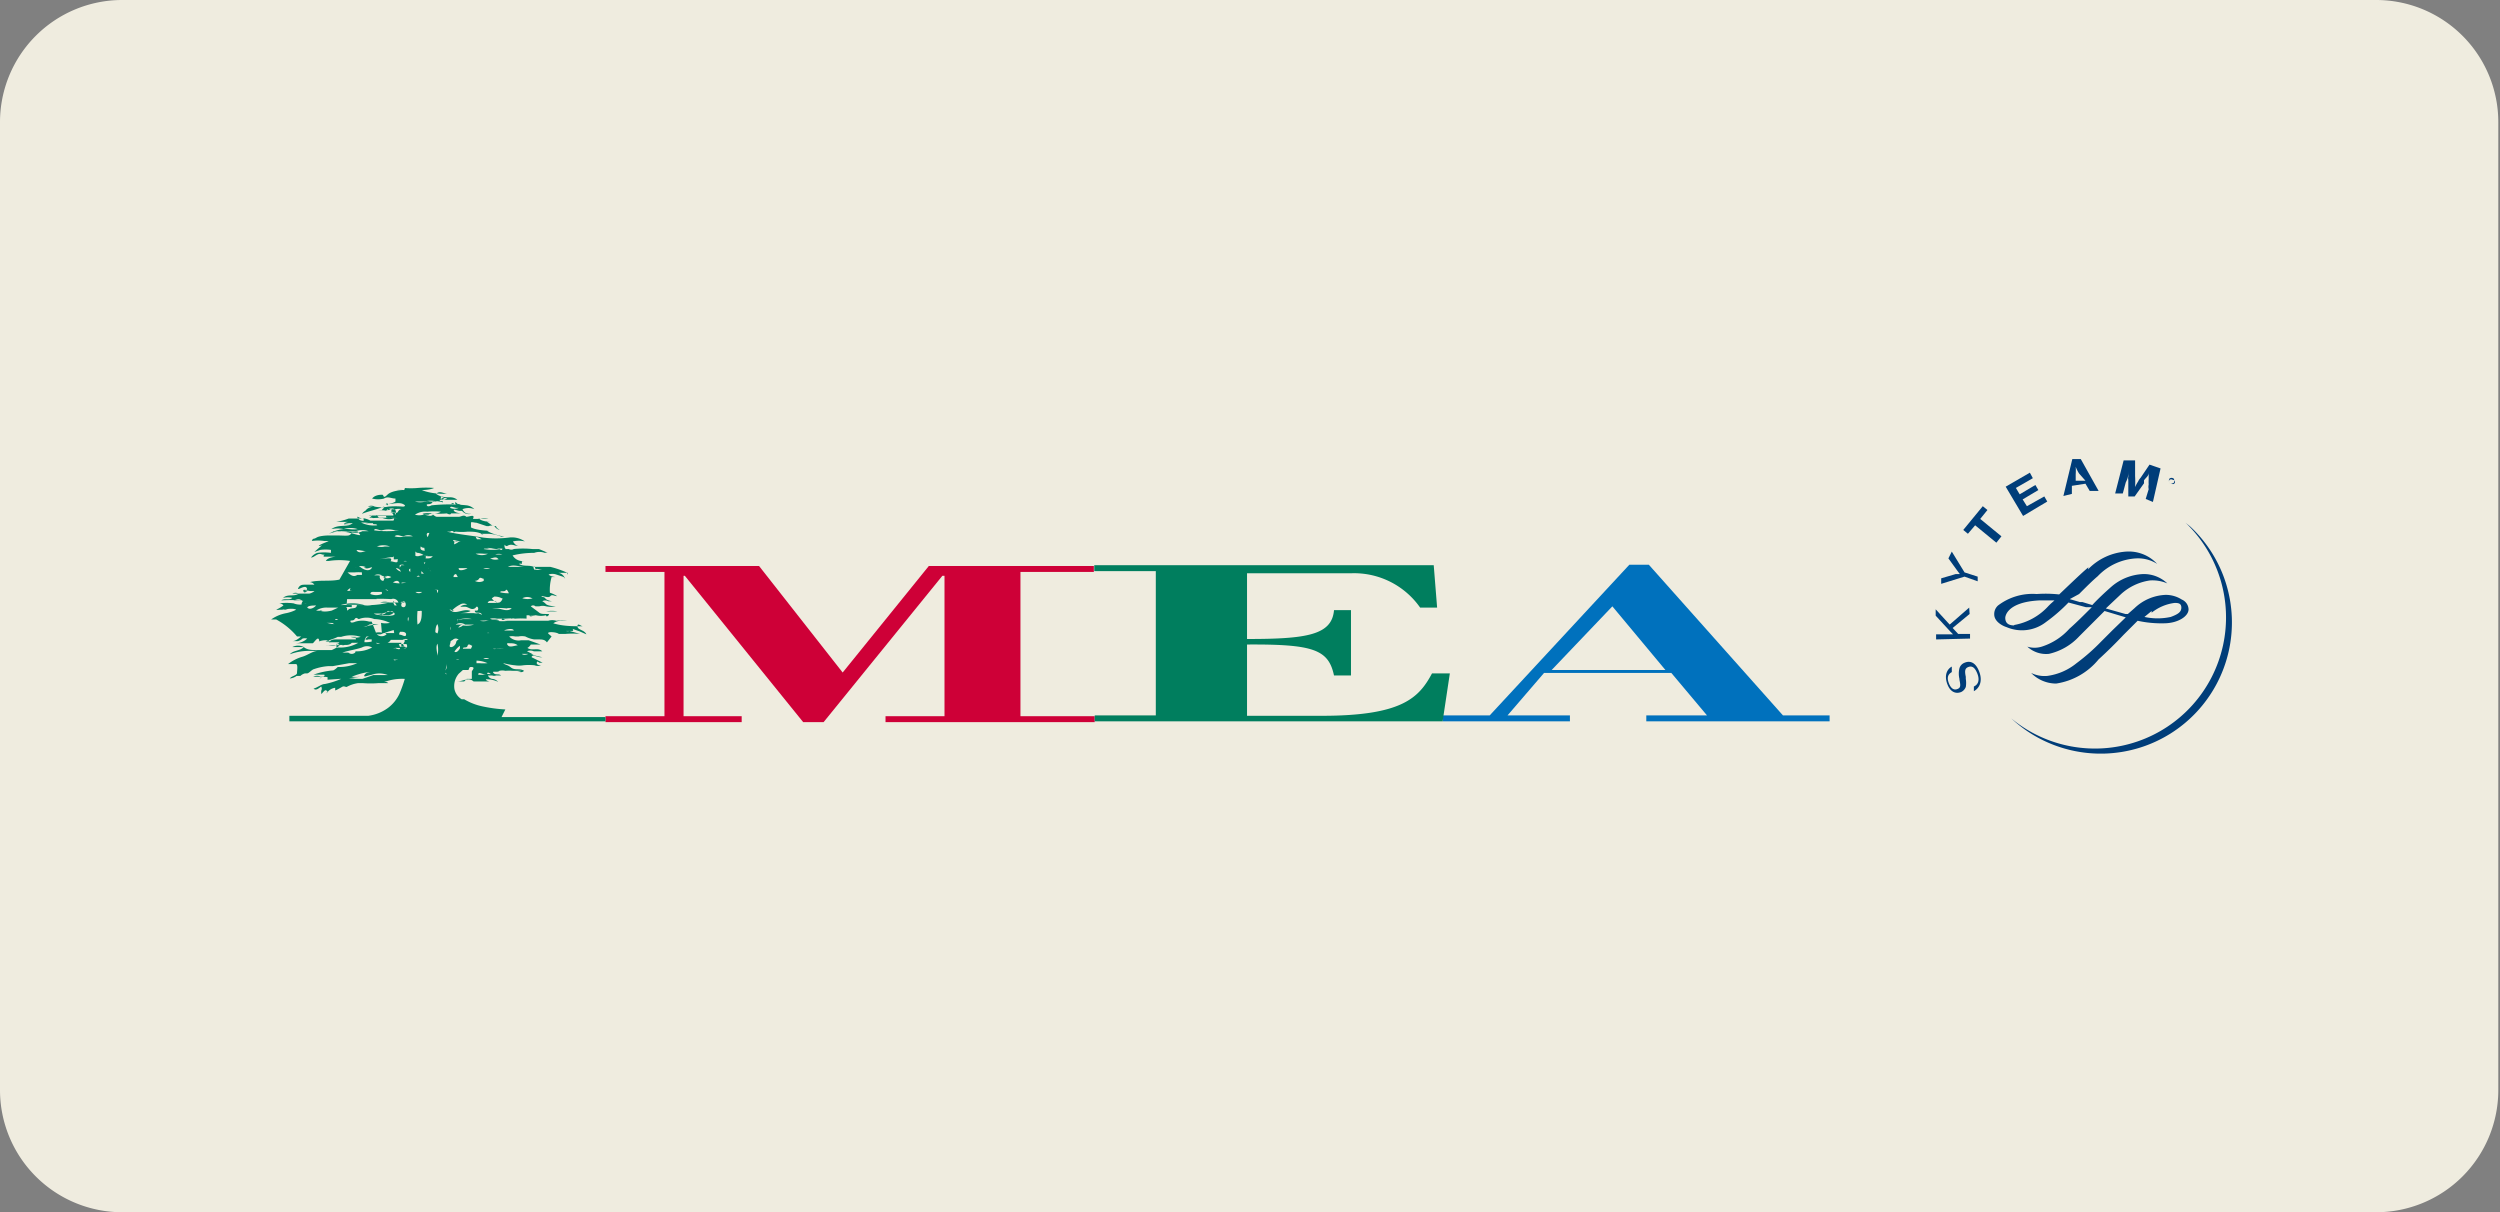 <svg id="Layer_1" data-name="Layer 1" xmlns="http://www.w3.org/2000/svg" viewBox="0 0 58.92 28.57"><rect x="0" y="0" width="58.92" height="28.57" fill="#808080" stroke="none"/><defs><style>.cls-1{fill:#efecdf;fill-rule:evenodd;}.cls-2{fill:#003d79;}.cls-3{fill:#ce0037;}.cls-4{fill:#0071bd;}.cls-5{fill:#007e5e;}</style></defs><path class="cls-1" d="M56,28.57H2.88A2.88,2.88,0,0,1,0,25.69V2.88A2.88,2.88,0,0,1,2.88,0H56a2.88,2.88,0,0,1,2.88,2.88V25.69A2.88,2.88,0,0,1,56,28.57"/><path class="cls-2" d="M51.13,11.38a.1.1,0,0,0,.1,0h0a.1.1,0,0,0,0-.1.08.08,0,0,0-.1,0,.1.1,0,0,0,0,.1h0m0,0a.06.06,0,0,1,0-.07.07.07,0,0,1,.08,0h0a.05.05,0,1,1,0,.1m0,0s0,0,0,0h0v0h0l0,0,0,.07h0v0h0v0h0Zm0,0v0h0s0,0,0,0h0Z"/><path class="cls-2" d="M51.51,12.32h0a3.09,3.09,0,0,1-4.11,4.61h0a3.09,3.09,0,0,0,4.22-4.52l-.11-.09"/><path class="cls-2" d="M46,15.84c-.09.05-.12.13-.07.26s.12.17.2.14.08-.08.05-.22V16a.53.53,0,0,1,0-.25.2.2,0,0,1,.12-.13c.14-.06.27,0,.35.22s0,.38-.13.45l0-.11c.11-.05.14-.16.08-.31s-.13-.18-.21-.15-.09.09-.06.23V16a.59.59,0,0,1,0,.19.22.22,0,0,1-.11.12c-.13.05-.26,0-.33-.2s0-.34.11-.4Z"/><polygon class="cls-2" points="45.95 14.72 46.41 14.32 46.42 14.47 46.02 14.8 46.15 14.94 46.43 14.94 46.43 15.05 45.63 15.07 45.63 14.95 45.94 14.95 46.03 14.95 46 14.92 45.97 14.89 45.62 14.51 45.62 14.36 45.95 14.72"/><path class="cls-2" d="M46.3,13.49l.31.1,0,.11-.31-.11-.55.17,0-.13.34-.1h.1l-.06-.08-.21-.29L46,13Z"/><polygon class="cls-2" points="46.84 12.02 46.67 12.23 47.17 12.64 47.05 12.79 46.55 12.38 46.38 12.58 46.27 12.49 46.73 11.93 46.84 12.02"/><polygon class="cls-2" points="47.91 11.27 47.51 11.5 47.6 11.65 47.97 11.43 48.04 11.55 47.67 11.77 47.77 11.93 48.18 11.7 48.25 11.82 47.68 12.16 47.27 11.47 47.84 11.14 47.91 11.27"/><path class="cls-2" d="M49.46,11.57l-.21,0-.1-.17-.32.05,0,.19-.2.05.21-.87.2,0ZM49,11.16a.8.8,0,0,1-.08-.16,1.16,1.16,0,0,1,0,.18l0,.15.23,0Z"/><path class="cls-2" d="M50.74,11.83l-.17-.07.07-.23a.26.26,0,0,1,0-.11,1,1,0,0,1,0-.12l0-.1,0-.06c0,.08-.06.11-.11.18l0,.07-.22.31-.15,0,0-.39a.17.17,0,0,1,0-.08s0-.09,0-.11V11l0,.09c0,.11,0,.16-.06.28l-.07.26-.18,0,.2-.78.27,0,0,.37a2.26,2.26,0,0,1,0,.26.83.83,0,0,1,.07-.13.35.35,0,0,1,.06-.09l.21-.31.26.09Z"/><path class="cls-2" d="M49.22,13.37c-.1.08-.29.26-.48.44l-.21.2A2.92,2.92,0,0,0,48,14a1.34,1.34,0,0,0-.91.27.27.27,0,0,0-.09.21c0,.18.22.28.29.3a.92.92,0,0,0,.93-.12,3.89,3.89,0,0,0,.53-.46l.41.11.14,0c-.18.18-.36.36-.53.51h0a1.48,1.48,0,0,1-.65.42.57.57,0,0,1-.34,0h0a.65.65,0,0,0,.51.17A1.39,1.39,0,0,0,49,15l.35-.35.25-.25.5.15h0l-.31.3-.27.27a4.7,4.7,0,0,1-.58.51,1.38,1.38,0,0,1-.69.3.72.72,0,0,1-.38-.07h0a.82.82,0,0,0,.59.25,1.6,1.6,0,0,0,1-.57c.21-.19.41-.39.59-.58l.33-.33a2.56,2.56,0,0,0,.62.06c.32,0,.58-.16.58-.33a.26.26,0,0,0-.16-.23.7.7,0,0,0-.38-.11,1.12,1.12,0,0,0-.73.31l-.16.14h-.06l-.46-.13.35-.33a1.28,1.28,0,0,1,.69-.33.89.89,0,0,1,.41.07h0a.8.8,0,0,0-.58-.22,1.22,1.22,0,0,0-.73.29c-.16.14-.32.29-.46.44l-.23-.07-.06,0-.24-.07L49,14c.16-.16.32-.32.44-.42a1.35,1.35,0,0,1,.91-.42.84.84,0,0,1,.49.13h0a.91.91,0,0,0-.73-.29,1.37,1.37,0,0,0-.9.42m-1.74,1.32q-.21,0-.21-.18s0-.37.81-.41h.35l-.09.08-.05.05a1.43,1.43,0,0,1-.81.45m3.24-.29a1.08,1.08,0,0,1,.54-.23c.07,0,.16,0,.16.11s-.09.16-.25.22a1.45,1.45,0,0,1-.62,0l.17-.14"/><polygon class="cls-3" points="24.05 16.88 25.8 16.88 25.8 17.02 20.87 17.02 20.87 16.88 22.26 16.88 22.26 13.57 22.21 13.57 19.41 17.02 18.93 17.02 16.14 13.57 16.11 13.57 16.11 16.88 17.48 16.88 17.48 17.02 14.27 17.02 14.27 16.88 15.66 16.88 15.66 13.48 14.27 13.48 14.27 13.34 17.89 13.34 19.86 15.85 21.89 13.34 25.78 13.34 25.78 13.48 24.05 13.48 24.05 16.88"/><path class="cls-4" d="M36.57,15.79h2.68L38,14.29ZM34,17v-.14h1.11l3.29-3.55h.46l3.16,3.55h1.1V17H38.8v-.14h1.43l-.84-1h-3l-.86,1H37V17Z"/><path class="cls-5" d="M29.39,13.48v1.58c1.4,0,2-.09,2.05-.68h.4v1.54h-.4c-.13-.61-.48-.74-2.05-.73v1.68h1.76c1.89,0,2.29-.42,2.6-1h.42L34,17H25.8v-.14h1.44v-3.4H25.79v-.14h8l.08,1h-.4a1.9,1.9,0,0,0-1.6-.81c-.36,0-.78,0-1.26,0H29.39"/><path class="cls-5" d="M10.53,15.89c-.08,0,0-.16,0-.25s0-.06,0,0,0,0,0,0,0,0,0,0l0,0s0,.05,0,.08-.05.13-.06.11M10,12.13s0,0,0,0h.1s0,0,0,0l0,0a.09.09,0,0,1,.11,0c-.07.06-.16,0-.23,0a.36.36,0,0,1-.2,0,.43.43,0,0,1,.29-.07,1.71,1.71,0,0,1,.32,0c-.14.09-.29,0-.43.05m.36,2.51,0,0h0c0-.05,0-.1,0-.1h0v0s0,0,0,.07m-.06.31s0,0,0,0,0-.14.05-.19a.29.29,0,0,1,0,.22m0,.54c0-.09-.05-.22,0-.3s0,0,0,0a.64.64,0,0,1,0,.28m-.07-1.55s0,0,.06,0,0,.08,0,.08,0,0,0-.07M10,13.56h0s0,0,0,0,0,0-.05,0,0,0,0,0m.14-.46s0,0,0,0a.15.15,0,0,1-.1,0s.06,0,.09,0m0-.44s-.05-.07,0-.1h.06s.06,0,.08,0,0,0,0,0h-.1m-.08.55s0,0,0,0,.12,0,.16,0h0c-.05.06-.11.05-.17.05m.13.3s-.06,0-.05-.08,0,0,0,0,0,0,0,0,0,0,0,.06l0,0m0-.11s-.05,0-.08,0,.05,0,.08,0m-.11.25s0,0,0,0-.06,0-.07,0,0,0,.06,0h0m0-.24h0s-.05,0,0,0,0-.07,0-.08.05,0,.07,0,0,0,0,0-.09,0-.12,0,.06,0,.08,0,0,0,0,0h0Zm0,.18s0,0,0,0,0,0,0,0,0,0,0,0,0,0-.06,0a0,0,0,0,1,0-.06h0l0,0m-.06-1h0v0Zm.05.33s-.07,0-.1,0,0,0,.05,0,.06,0,.05,0m-.1.8s.05-.05.07,0,0,0,0,0h.07s.09,0,.05,0-.11,0-.15,0,0,0,0,0v0m0,.36s0,0,0,0,.06,0,.09,0h0l0,0a.12.12,0,0,1-.16,0m0,.11s0,0,0,0,0,0,0,0l0,0s0,0,0,0m.05.66a1.65,1.65,0,0,1,0-.32s0,0,.05,0a.07.07,0,0,1,.05,0c0,.1,0,.22-.06.29m-.14-1.64s0,0,0,0,.06,0,.06,0a0,0,0,0,1-.05,0m0,.18s0,0,0,0,0,0,0,0l0,0s0,0,0,0m-.08,1.8s0,0,0,0,0,0,0,0,0,0,0,0m0-1.55s-.07-.05,0-.08a0,0,0,0,1,0,0s0,.06,0,.06m-.05,1.19a.16.16,0,0,1,0-.11h0s0,0,0,0a.1.1,0,0,1,0,.09m-.06-.17s0,0,0,0,0,0,0,0m-.05-.29h0c.06,0,.08.14,0,.14s-.06-.1,0-.15m0-.93a.08.08,0,0,1,.08,0s0,0-.06,0-.05,0,0,0m0,2s-.06,0-.07,0a.31.31,0,0,1,0-.08c-.13,0-.26,0-.39,0s-.16.05-.21,0-.05,0,0,0,.28.07.35-.07c.1,0,.2,0,.29,0s0,.08,0,.12m0,.34s-.08,0-.11,0-.11.05-.11,0,0,0,0,0a.14.14,0,0,0,.09,0s.07,0,.11,0Zm-.74-.89s0,0-.06,0a.58.58,0,0,0-.32,0s-.11.05-.12,0,.06,0,.1-.06.07,0,.1,0a.5.5,0,0,1,.36,0,.92.92,0,0,1,.37.09.49.49,0,0,1-.21,0S9,14.92,9,14.91a.32.32,0,0,0-.14,0m-.1.21a.64.64,0,0,1-.28,0,.91.91,0,0,0-.42.09s0,0,0,0,.1,0,.15-.06,0,0,0,0,.13,0,.19,0v0s0,0,0,0,.12,0,.19,0A.2.2,0,0,1,8.64,15h.07l0,0s-.06,0-.1.07,0,0,0,0a.08.08,0,0,0,.07,0s0,0,.08,0,0,0,0,0m-.39.31s0,0,0,0a.12.12,0,0,1-.16,0s-.09,0-.14,0c.15-.05.31-.07.46-.12a.25.25,0,0,1,.24,0,.75.75,0,0,1-.39.09m-.45-.08s0,0,0-.07.06,0,.07,0,.09,0,.14,0,.11,0,.16-.06a.11.11,0,0,1,.07,0s.06,0,.09,0a.85.85,0,0,1-.49.12m.5-1-.06,0c0,.11-.14.05-.2.11s0-.05-.06-.06a.59.59,0,0,1,.14,0s0-.05,0-.05-.17,0-.26,0,0,0,0,0a.94.94,0,0,1,.55,0v0s-.08,0-.1,0m-.3-.14.7,0c-.06-.05-.14,0-.2,0s0,0,0,0a4.71,4.71,0,0,1,.54,0,.13.13,0,0,1,.17.08s-.05,0-.06,0-.26,0-.37,0a.33.33,0,0,1,.22,0s.05,0,0,0a2.23,2.23,0,0,1-.42.06.46.46,0,0,1-.2,0,4,4,0,0,0-.49,0s.07,0,.1,0m.07-.34s0,0,.05,0,0,0,0,0a.22.22,0,0,1-.11,0s.05-.05.08-.06m0-.37h.1a1,1,0,0,1,.17,0l0,.06s-.07,0-.11,0v0c-.09.06-.16,0-.23-.06s0,0,0,0m.39-.12h0c.06.06.14,0,.19,0h0c-.05.11-.18.07-.27,0s-.09,0-.12,0a.28.28,0,0,1,.25,0m0-.38v0c-.06,0-.14.06-.21,0s.13,0,.21,0M9,14a.36.36,0,0,1-.27,0c0-.06.06-.05.1-.05s.12,0,.17,0m0-.39a.11.11,0,0,1-.08,0l-.1,0a.19.19,0,0,1,.18,0m0-1.06a.55.55,0,0,1,.31,0s0,0,0,0,.12,0,.15,0,0,0-.05,0a2.33,2.33,0,0,1-.59,0c0-.07.11,0,.17,0m.11-.29a.32.32,0,0,1,.14,0s-.07,0-.11,0,.13,0,.18,0a.41.41,0,0,1-.29,0s-.06,0-.09,0a.12.12,0,0,0-.07-.07c.08,0,.17,0,.24,0M9.16,12h.05s0,0,0,0-.07.05-.07,0,0,0,0,0m.09,0a.33.33,0,0,0,.1,0,.28.28,0,0,1,.13,0s-.05,0-.08.06-.11,0-.16,0,0,0,0,0m.26.11s0,0,0,0,0,0-.06,0,0,0,0,0m0,1.21s0,0,0-.06a.12.12,0,0,1,.11,0s.07,0,.09,0-.11,0-.16,0m-.2.41s.11-.09.15,0,.05,0,.06,0,.06,0,.1,0,0,0,0,0a.62.62,0,0,1-.3,0m.29,1.5a.06.06,0,0,1,0,.06s0,0-.05,0l0,0a.13.13,0,0,1,.09,0m-.2-.11h.18a.09.09,0,0,1,0,.1c-.07-.1-.2,0-.31,0s0,0,0,0a.26.26,0,0,1,.17,0m.17-.26s0,.06,0,.06-.12,0-.12,0,.09-.05.12,0m-.13-.19s.1,0,.09.07-.09,0-.14,0,0-.07,0-.07m.11-.69s-.06,0-.1,0a.07.07,0,0,1,.1,0m-.11-.06s0,0,0,0v0h0s.05,0,0,0m0,1.13c0,.07-.11,0-.14,0s-.08,0-.1,0,.17,0,.24,0m-.14-.35s0,0,0,0-.06,0-.06,0v0s-.13,0-.16,0,.13-.05.21-.07m0-.41a.23.23,0,0,1-.12.06c-.08,0-.14,0-.21,0s.11,0,.16-.07.11,0,.17,0m-.25-.83a.18.18,0,0,1,.19,0,.17.17,0,0,1-.19,0m0,.27s-.06.06-.1.06H9s0,0,0,0,.11-.08.15,0m-.2-.34c0-.05.1,0,.16,0s-.05,0-.06.07-.11,0-.1-.07m.49-.12s0,0,0,0a.23.23,0,0,1-.11-.08s0,0,0,0a.12.12,0,0,1,.12.09m-.17-.37s0,.06,0,.07.07,0,.09,0,0,0,0,.05-.12,0-.15,0,0,0,0-.05-.22,0-.33,0c.12,0,.25-.05.37-.05m-.38-.25a.42.42,0,0,1,.31,0s-.06,0-.12,0a.33.33,0,0,1-.17,0s.06,0,.1,0-.08,0-.12,0m.39,1.33,0,0s0-.06,0-.05a1,1,0,0,1,.08.11s0,0,0,0a0,0,0,0,1-.05,0v0s0,0,0,0m-.67.5s-.08,0-.08,0,.1,0,.15-.05a.52.52,0,0,1,.22,0s0,0,0,0-.21,0-.32.06m.51.17a.17.17,0,0,1-.23,0s.06,0,.09,0,.09-.07.14,0M9,14.46a.17.17,0,0,1-.19,0s.06,0,.08,0,.08,0,.12,0l.2-.06s.06,0,.09.06-.19.06-.3.05m.67-1.87s0,0,0,0-.09,0-.13,0,0,0,0,0a.41.41,0,0,1-.24,0c.06-.06.14,0,.21,0a.24.24,0,0,1,.22,0m.06,2s0,0,0,0v0s0,0,0,0m0-1.36s0,0,0,0,0,0,0,0h0s0,0-.06,0m.16-.18s0,0,0,0a.14.14,0,0,1-.1,0l0,0s0,0,0-.07,0,0,.06,0a.29.29,0,0,1,.13.05m-.1-.7s0,0,0,0,0,0,0,0m.13.6a0,0,0,0,1,0,0s-.11,0-.1-.07,0,0,.08,0,0,0,.06,0,0,0-.05,0l0,0m0-1.09a.59.59,0,0,1,.3,0s0,0-.07,0a.18.18,0,0,1-.1,0,.13.13,0,0,0-.1,0s0,0,0,0a.43.43,0,0,1-.25,0l.24,0m.4-.08h0s.05,0,.05,0-.05.07-.09,0,0,0,0,0m.16,0s0,0,0,0-.09.08-.14,0,.06,0,.08,0,0,0,.05,0m.17,1.47s0,0,0,0h-.12s.1,0,.13,0m0-.44a.18.18,0,0,1,.1,0s-.09.07-.14.06,0,0,0,0l0,0s-.05,0-.05,0,.05,0,.08,0m.11-.86,0,0s0,0,0,0a.24.24,0,0,1-.2,0c0-.06.1,0,.15,0m-.06-.09s0,0,0,0-.07,0-.07,0,.05-.05.07,0m.09,0s0,0,0,0,.06,0,.07,0a.15.15,0,0,1-.13,0s0,0,0-.05m0,2.06h0s0,0,0,0,0,0,0,0m.06-.29s0,0,0,0,0,0,0,0-.09,0-.1,0a.06.06,0,0,1,.06-.07m.06-.78s.06,0,.05,0-.12.05-.17,0,.07,0,.12,0m0-.47c.13,0,.25,0,.36,0s0,0,0,0-.13,0-.2,0-.17,0-.26,0,0,0,0,0,.08,0,.12,0m.38.37a.35.35,0,0,1,.14.06s0,0,0,0-.13,0-.18,0,0,0,.07,0m.19.22c.14,0,.28,0,.41,0,0,.07-.09,0-.14,0s-.06,0-.09,0-.13,0-.2-.05,0,0,0,0m.48.19s0,0,0,0-.14,0-.22,0a.22.22,0,0,1,.17,0s.05,0,.07,0m.08-.11s0,0,0,0a.13.13,0,0,1,.12,0s0,0-.06,0,.21,0,.29,0l-.27,0c-.06,0-.08,0-.13,0s.05,0,.07,0m.16,1s0,0,0,0a.83.83,0,0,1-.38,0c0-.05.1,0,.13-.05S12,14,12,14s.13,0,.15.07m-.45.27s-.07,0-.1,0a1.34,1.34,0,0,1,.34,0,.19.19,0,0,1,.12,0c-.12.09-.24,0-.36,0m-.21-.11s0-.07.08-.07,0,0,0,0h0c.05,0,.11,0,.16.05s0,0,0,0-.2,0-.24,0m0-.37s0,0,0,0h0s.12,0,.17,0,0,0,0,0-.14,0-.2,0m-.06-.15a.22.22,0,0,1-.21,0s.07,0,.1-.05.07,0,.11,0m0-.49h0v0h0m.15.26s.09,0,.07,0-.16,0-.23,0a.18.18,0,0,1,.16,0m0-.25c.06,0,.13-.05.18,0s.05,0,.07,0a.27.27,0,0,1-.25,0m.14.32s0,0,0,0,.1,0,.06,0-.07,0-.1,0m0,.58s0,0,0,0h0a.37.37,0,0,1,.21.06c-.05,0,0,0-.06.06s-.16,0-.21-.08,0,0,0,0,0,0,0,0m-.2-1.05c.06,0,.17,0,.18,0s-.05,0-.07,0a.33.33,0,0,1-.29,0,1.06,1.06,0,0,1,.19,0Zm-.58.34a0,0,0,0,1,.06,0c.05,0,.1,0,.14,0s-.21.11-.2,0m.46,1.06s0,0,0,0,0,0,0,0a.19.19,0,0,1-.1,0c-.1,0-.2,0-.29,0s.13,0,.21-.05c-.16-.07-.33.08-.45,0s.05,0,.07,0-.05,0-.07,0h0a.7.7,0,0,1,.2-.15.15.15,0,0,1,.17,0s-.12,0-.16.05,0,0,0,0l.11,0c.07,0,.13.07.2.05s.05-.06.09-.05a.06.06,0,0,1,0,.09h-.06c0,.1.13,0,.17.1s0,0,0,0m0,.19s0,0,0,0,0,0,0,0-.05,0-.08,0-.12,0-.17,0,.11,0,.16,0a.58.58,0,0,1-.36.06h0s0,0,0,0a.19.19,0,0,1-.11.05l0,0a0,0,0,0,1,0,0,.15.15,0,0,1,.12-.07c-.07,0-.13,0-.18,0a.19.19,0,0,1,.22,0l0,0c.05,0,.12,0,.15,0s-.05,0-.05,0,0,0,.07,0l.15,0h.13m.07.2s0,0,0,0,0,0,0,0a.05.05,0,0,1,.05,0l0,0m0,.61h-.14s0,0,0,0,0,0,0,0,0,0,0,0a.12.12,0,0,1,.14,0s0,0,0,0m.09.35a.33.33,0,0,1-.14,0s0-.06.08,0,0,0,.06,0m0-.59s.07,0,.11,0,.11,0,.14,0,0,0,0,0a1.09,1.09,0,0,1-.18,0,.08.08,0,0,1-.07,0s0,0,0,0m.26-.68a.25.25,0,0,0,.11,0l0,0a0,0,0,0,1,0,0c-.05,0-.11,0-.15,0s0-.06.06,0m.21.25s0,0-.07,0-.11,0-.15,0,.19-.08.22,0m.1.35c-.08,0-.19.06-.24,0s0-.05.05-.05.14,0,.19.06m-.73.68h-.07s0,0,0,0a.59.59,0,0,1-.14,0c0-.08.11,0,.19,0s0,0,.05,0,0,0,0,0m-.28-.33s0,0,0,0h0a.65.65,0,0,1,.26.06l0,0a1.18,1.18,0,0,1-.2,0s-.05,0-.06,0m-.13-.34h-.19c0-.06.09,0,.11-.07s.09,0,.11,0,0,0,0,0m-.35-.56s0,0,0-.07h.08a.61.61,0,0,1,.26,0l0,0s0,0,0,0-.14,0-.21,0a.22.22,0,0,1-.12,0m.05.69s0,0,0,0-.06.12-.13.08a.44.44,0,0,1,.13-.14h0Zm-.17-.2s.07-.07.14,0,0,0,0,0-.05,0-.06.06-.08.12-.13.11,0-.08,0-.14m0-.26s0,0,0,0a.09.09,0,0,1,0-.08s0,.05,0,.08m-.05-1v0s.09,0,.12,0-.07,0-.12,0m.21,1.69s-.05,0-.06,0,0,0,0,0h-.11s0,0,0,0l.06,0s.05,0,.08,0a.07.07,0,0,1,.07,0,0,0,0,0,1,0,0M7.82,14.39s0,0,0,0-.18.05-.28,0a.07.07,0,0,1,.06,0v0a.75.75,0,0,1-.15,0s0,0,0,0,0,0,0,0,0,0,0,0,0,0,0,0,0,0,0,0a.44.44,0,0,1,.27-.07s0,0,0,0,.16,0,.25,0h0s0,0,0,0m0,.29s-.07,0-.07,0,0-.05.07,0Zm-.1.07c0,.06-.12,0-.18,0s0,0,.06,0,.14,0,.12.05m-.63-.4c0-.06.14-.06.21-.06h0c-.06.07-.19.13-.24,0m5.42-.84s0,.05,0,0,.1,0,.15,0,.05,0,0,0h-.18s-.06-.07,0-.08m.27,1.06a.68.68,0,0,1,.27,0s0,0,0,0-.09,0-.13,0l-.15,0s0,0,0,0m-.51,1s.06,0,.09,0-.1.05-.14,0,0,0,0,0,0,0,0,0,0,0,.06,0m-.45,1.31a3.36,3.36,0,0,1-.53-.07,1.39,1.39,0,0,1-.44-.17l-.06,0,0,0a.37.37,0,0,1-.17-.24.45.45,0,0,1,.1-.36l.1-.09s.08,0,.12,0,0-.08.09-.07,0,.08,0,.11V16H11s0,0-.06.06,0,0,0,0-.11,0-.16,0v0c.13,0,.26-.11.38,0l-.06,0c.06,0,.12,0,.19,0s.14,0,.22,0-.05,0-.06-.05a.63.63,0,0,1,.29.06.21.21,0,0,0-.14-.07.13.13,0,0,1-.1-.08h0v0l.1,0a.14.14,0,0,0,.09,0c.05,0,.08,0,.12,0h0c-.05-.05-.13,0-.18-.06s.1,0,.14-.05a.3.3,0,0,1,.14,0,1.09,1.09,0,0,1,.18,0s0,0,.05,0,.1,0,.15,0l0,0a.11.11,0,0,1-.11,0s0,0,0,0,.11.07.17,0c-.1-.07-.21,0-.31-.08s-.14-.05-.2-.12,0,0-.05,0,0,0,0,0-.13,0-.13,0,.06,0,.1,0,.24.06.38.07,0,0,0,0,0,0,0,0a.62.62,0,0,0,.19,0,1.17,1.17,0,0,1,.27,0,.2.2,0,0,0,.15,0s-.11,0-.1-.06.05,0,.07,0h0s0,0,.07,0l-.26-.13c0-.08.14,0,.21,0s0,0,0,0,.07,0,.1,0,0,0-.06,0l-.26-.06s.07,0,.06,0-.11-.06-.16-.08a.19.19,0,0,1,.16,0c.06,0,.13,0,.2,0-.1-.1-.24,0-.35-.08a.2.2,0,0,0,.08-.08c.07,0,.15,0,.23,0l-.28-.1h0s-.07,0-.11,0l-.07,0A.3.3,0,0,1,12,15h0a.35.35,0,0,1,.14,0h.08s0,0,0,0a.43.43,0,0,1,.16,0,.65.65,0,0,0,.21.07l.1,0,0,0c.08,0,.15,0,.2.07s0,0,0,0S13,15,13,15a0,0,0,0,1,0,0s0,0-.07-.06.18-.05.24,0h0s0,0,0,0,.09,0,.16,0a2,2,0,0,1,.34,0l-.25-.07a.12.12,0,0,1-.08,0s.11,0,.15,0,0-.06,0-.05l.17.06.16.07c-.05-.11-.21-.1-.21-.19s.08,0,.13,0c-.24,0-.47,0-.7-.07,0,0,0,0,0,0a.32.32,0,0,1,.21-.06s0,0,0,0h.12v0a1.09,1.09,0,0,0-.26,0,.32.32,0,0,0-.19,0c-.21,0-.42,0-.63,0h-.31a.82.82,0,0,1-.27,0,.62.62,0,0,0-.23,0,.32.32,0,0,1-.17,0s0,0,0,0a3.53,3.53,0,0,1,.46,0c-.07-.06-.15,0-.22-.05l0,0a.43.43,0,0,1,.16,0s0,0,0,0h.21a3.88,3.88,0,0,1,.48,0c-.11,0-.25,0-.36,0a.12.12,0,0,1,.11,0s-.06,0-.07,0a1.22,1.22,0,0,1,.33,0s0-.06,0-.08a.07.07,0,0,0,0,0c.07,0,.14,0,.19,0a.25.25,0,0,1-.12,0c0,.06.1,0,.15,0s0,0,0,0a.5.5,0,0,0,.24,0s0,.06.06,0-.16,0-.22-.06l-.2-.15a.08.08,0,0,1,.11,0l.09,0s0,0,0,0a.29.29,0,0,1,.16,0,.59.59,0,0,0,.23,0s0,0,0,0,0,0,0,0-.16,0-.23-.05a.31.31,0,0,0-.09-.07.14.14,0,0,1,.14,0s0,0,0,0,0,0,.07,0-.09,0-.14-.07-.2,0-.29,0h0s0,0,0,0a.43.43,0,0,1-.25,0,.24.24,0,0,1,.23,0l.1,0s0,0,0,0,0,0,0,0,.09,0,.13,0a.06.06,0,0,1,0-.05c.06,0,.16.05.2,0s.1,0,.16,0a.65.65,0,0,0-.17-.08A1.09,1.09,0,0,1,13,13.6s0,0,.07,0-.09,0-.14-.06a.28.28,0,0,1,.18,0l.15.05a.09.09,0,0,1,.06.06.2.2,0,0,0-.16-.15s0,0,0,0,0,0,.07,0,0,0,0,0l0,0c.05,0,.1,0,.14,0s0,0,0,.05a.09.09,0,0,1,0-.05,2.12,2.12,0,0,0-.4-.14h-.33c-.22,0-.44,0-.67,0,.13-.07.27,0,.4,0s-.05,0-.06,0,.19,0,.27,0c-.11-.05-.24,0-.35-.07a.11.11,0,0,1,.07,0s0,0,0-.06h.13c-.13,0-.26,0-.35-.14a2.1,2.1,0,0,1,.51-.06.36.36,0,0,1,.25,0,.12.12,0,0,1,.07,0s0,0,0,0-.13-.06-.21-.09l-.15,0a2.2,2.2,0,0,0-.45,0s-.06,0-.1,0,.06,0,0,0-.12,0-.19,0a1.15,1.15,0,0,1-.41,0c.1-.06.21,0,.32,0s0,0,0,0,.11,0,.17,0,0,0,0-.07,0,0,.06,0v0c.1-.07.18,0,.28,0-.05,0-.11-.05-.14-.11s0,0,0,0a.64.64,0,0,1,.28,0,.54.54,0,0,0-.38-.09,2.4,2.4,0,0,1-.6,0c-.29-.05-.56-.07-.86-.14,0,0,0,0,0,0s.07,0,.08,0v0a.06.06,0,0,1,.08,0s0,0,0,0h0c0,.05,0,0,.06,0a1.24,1.24,0,0,0,.27,0c.11,0,.22,0,.33.05s-.05,0,0,0,.11,0,.16,0a.92.92,0,0,1,.31.07s0,0,.07,0,0,0,0,0-.28-.05-.41-.14,0,0,0,0,0,0,.06,0-.3,0-.44-.08c0,0,0-.08,0-.11s.08,0,.13,0h0l.24.08s0,0,0,0l0,0s.05,0,.05,0a.15.15,0,0,1,.13,0s.06.08.11.08-.05,0-.07-.08,0,0,0,0h.06l-.08,0c-.08,0-.13-.07-.19-.1s.05,0,.08,0-.19,0-.26-.07a.26.26,0,0,1,.21,0,.71.71,0,0,0-.25,0s-.07,0-.1,0,0,0,0-.05-.11,0-.17,0h0c-.06-.06-.12,0-.18,0s0,0,0,0l-.25,0-.26,0c-.05,0-.09-.06-.15-.08s0,0,.07,0a1.61,1.61,0,0,0,.31,0s.09.05.1,0-.05,0-.06,0,.17,0,.26,0-.09,0-.13-.06.09,0,.13,0,0,0,.06,0a.2.2,0,0,0,.21.07c-.08,0-.15,0-.2-.11a.38.38,0,0,1,.28,0,.31.31,0,0,0-.18-.09,3.89,3.89,0,0,0-.83,0s-.09.05-.11,0,.09,0,.13-.07-.11,0-.14,0a.66.66,0,0,1,.39,0c0-.06-.07,0-.08-.06a0,0,0,0,1,0,0c.06,0,.14,0,.19,0s.16,0,.23,0a.27.27,0,0,0-.16-.06c-.11,0-.23,0-.34-.08v0l0,0c.08-.09.19,0,.27,0l-.05,0s.08,0,.11,0c-.22,0-.44,0-.67-.09,0,0,0,0,0,0s.19,0,.29-.05a2.41,2.41,0,0,0-.38,0,1.82,1.82,0,0,1-.33,0s.05,0,0,.05a1.1,1.1,0,0,0-.18,0c.05,0,.11,0,.15,0s-.25,0-.36.11-.08,0-.12,0-.17,0-.24.09a.56.56,0,0,0,.28,0l0,0c.09-.06.17,0,.27,0s0,0,0,0,0,.06,0,.07-.16.08-.24.06H9.13s-.05,0-.09,0,0,0,0,0,0,0,.07,0,0,.06,0,0,0,0,.06,0,.23-.05.33,0,0,.06,0,.06a2,2,0,0,0-.35,0,.86.86,0,0,1-.32,0,.16.16,0,0,0-.16,0s.1,0,.13,0-.12,0-.18.09a.32.32,0,0,0-.09.08c.15-.06.31-.09.46-.15s0,.06,0,.07l-.07,0a.71.71,0,0,1,.14,0,.15.15,0,0,0,.09,0l-.05,0c.07-.06.24-.08.23.05s0,0-.05,0,0,0,0,0-.05,0-.08,0,.08,0,.07.07,0,0,0,0-.27,0-.41,0-.13,0-.17,0a.11.11,0,0,1,.08,0s0,0-.07.06h0a.11.11,0,0,1,.09,0,5.63,5.63,0,0,1,.59,0s.12,0,.12,0-.11,0-.18,0,0,.06-.07.06-.16,0-.24,0,0,0,0,0H8.81s-.05,0-.08,0a.52.52,0,0,0-.3-.06h.08l.06,0s0,.07,0,.07a.63.63,0,0,0-.27,0s.07,0,.09,0-.06,0-.08.05-.14,0-.24,0c.08,0,.15,0,.24,0l.08,0a.85.85,0,0,1,.32,0s0,0,0,0h-.1s0,0,0,0,.15,0,.22,0,0,0-.05,0H8.6s0,0,0,0a.26.26,0,0,0,.12,0s.05,0,0,0h0c.05,0,.11,0,.15,0s0,0,0,0H8.79c0,.05.08,0,.1.05l0,0a.67.67,0,0,1-.39-.07,0,0,0,0,1,0,0c.08,0,.12,0,.2,0-.08-.06-.19,0-.26-.09s.05,0,.09,0-.14,0-.21,0-.06,0-.1,0v0a1.47,1.47,0,0,1-.3.08c.09,0,.16,0,.25,0s-.06,0-.06.06a.49.49,0,0,1,.17,0c-.15.06-.32,0-.47.11a.71.71,0,0,1,.29,0s0,0,0,0a.53.53,0,0,1,.33,0l0,0a.67.67,0,0,1-.2,0,.85.85,0,0,0-.48.11.87.87,0,0,1,.32-.06s0,0,.05,0a2.26,2.26,0,0,0,.26,0,.47.47,0,0,1,.31,0c-.05,0-.11,0-.15,0s0,0,0,0c-.16.08-.32,0-.49,0a.71.71,0,0,1-.21,0c.11,0,.24,0,.33,0a.51.51,0,0,0,.25,0s0,0,0,0,0,0,.06.07-.23-.05-.35-.05,0,0,0,0,.1,0,.14,0,0,.07-.06.08-.16,0-.25,0c.06,0,.14,0,.15,0s0,0-.05,0-.15,0-.22,0,.07,0,.1,0,0,0,0,0,0,0,0,0H7.55s0,0,0,0,.11,0,.16,0-.17,0-.25.05-.08,0-.11.08a1,1,0,0,1,.29,0s0,0,0,0,.07,0,.1,0-.15.06-.21.1.08,0,.07,0-.13.1-.19.16l.14-.05a.93.93,0,0,1,.25,0,0,0,0,0,1,0,.07,1.17,1.17,0,0,0-.32,0,.31.31,0,0,0-.15.11c.08,0,.15-.11.24-.08s.07,0,.08,0-.06.06,0,.06.16,0,.24,0-.16,0-.21.1l0,0,.07,0h0a1.69,1.69,0,0,1,.5,0L8,13.66c-.23.05-.47,0-.7.06a.14.14,0,0,1,.11.06c-.07,0-.16,0-.22,0s-.12,0-.16.08.16-.09.2,0-.1,0-.08.07.08,0,.1,0,0,0,0,0,.19,0,.28,0c-.08,0-.16,0-.23,0v0s0,0,0,0-.1,0-.13,0a.21.21,0,0,1,.13,0s.1,0,.11,0-.08.06-.13.06H6.89v0a.16.16,0,0,1,.15,0c-.11.08-.25,0-.37.1a.53.53,0,0,1,.22,0c-.07.07-.17,0-.26.06a4.64,4.64,0,0,1,.53,0s0,0,0,0-.1,0-.15,0l-.11,0a.09.09,0,0,1,0,0c.07,0,.13-.06.21,0s.1,0,.08,0-.06,0-.08.07.08,0,.11,0a.4.4,0,0,1-.3,0,1.29,1.29,0,0,0-.34,0s.07,0,.1.05a1,1,0,0,1-.17.1.19.19,0,0,0,.08,0s0,0,.06,0,0,0,0,0a.29.29,0,0,1,.13,0s-.07,0-.09,0,.21-.05.29,0a.9.9,0,0,1-.23.08.89.89,0,0,0-.36.15h.12A1.69,1.69,0,0,1,7,15s.11,0,.1,0-.11.11-.21.11,0,0,0,0,.1,0,.13,0a.24.24,0,0,0,.11-.06.22.22,0,0,1,.11,0,0,0,0,0,1,0,0,.41.41,0,0,1-.28.11c.07,0,.15,0,.23,0s.14,0,.23,0-.07,0-.05,0,.11-.15.14-.1,0,.06,0,.06.17-.07.28,0v0s-.07,0-.11,0,.19-.06.28-.11h0l0,0s0,0,.08,0a.74.74,0,0,1,.46,0,.41.41,0,0,1-.24,0s.12,0,.13,0v0s0,0-.07,0,.09,0,.07,0,0,.06,0,.06-.14,0-.2,0-.17,0-.26,0a0,0,0,0,0,0,0c-.06,0-.13,0-.18.07h0a2.09,2.09,0,0,1,.25,0h0s-.06.06-.1.07-.15,0-.22,0,.12,0,.18,0-.08,0-.12,0,0,0,0,0a1.2,1.2,0,0,1,.27,0,.93.93,0,0,1-.19.11,0,0,0,0,0,0,0c-.05,0-.08,0-.13,0s-.12,0-.19,0h0s0,0-.07,0-.19,0-.27-.07a.29.29,0,0,0-.27,0s-.06,0,0,0,.2,0,.27,0c-.1.1-.24.07-.33.17a1.34,1.34,0,0,1,.48-.08c.06,0,.13,0,.19,0-.13,0-.24.1-.38.14s0,0,0,0a1,1,0,0,0-.33.17c.06,0,.12,0,.18,0S7,15.8,7,15.86s-.13.07-.17.13,0,0,0,0l0,0,0,0a.31.31,0,0,0,.16-.06s.06,0,.09,0a.24.24,0,0,1,.11-.06s0,0,0,0,0,0-.06,0,.07,0,.11,0,.11-.09.16-.1a1.3,1.3,0,0,1,.33-.07s.07,0,.11,0l.39-.07c.06,0,.12,0,.19,0a1.05,1.05,0,0,1-.46.09s-.07.07-.11.08a1.8,1.8,0,0,0-.46.1c.07,0,.16,0,.23,0s0,.05,0,.05l-.15,0-.09,0a.21.21,0,0,1,.19,0s0,0-.05.07,0,0,0,0,0,0,.05-.06a.39.39,0,0,1,.15,0s0,0,0,.06L8,16l.1,0,.4-.05a1.41,1.41,0,0,1-.21,0,1.6,1.6,0,0,1,.39-.11s.06,0,.05,0-.1,0-.14.07.1,0,.15,0,0,0,0,0a.55.55,0,0,1,.4,0c-.11,0-.23,0-.34,0L8.54,16h0l-.06,0H8.37a.93.93,0,0,0-.33,0s0,0,0,0a1.86,1.86,0,0,1-.38.12c-.08,0-.17.08-.27.11.06.05.11,0,.18-.05h0a.1.1,0,0,1,0,.1s0,0,0,.06.08-.12.13-.06,0,0,0,.06a.27.27,0,0,1,.2-.13s0,.05,0,.06.11-.05.16-.08.07,0,.11,0a.78.78,0,0,1,.27-.09s0,0,0,0l.11,0s0,0,0,0,0,0,0,0a2.36,2.36,0,0,0,.37,0s-.11,0-.15,0,0,0,0,0h.38c-.06-.06-.14,0-.22,0s0,0,0,0l.06,0A1.22,1.22,0,0,1,9.54,16s0,0,0,0v0a3,3,0,0,1-.13.36.88.88,0,0,1-.26.32,1,1,0,0,1-.47.19H6.82V17h7.45V16.9H11.82Z"/></svg>